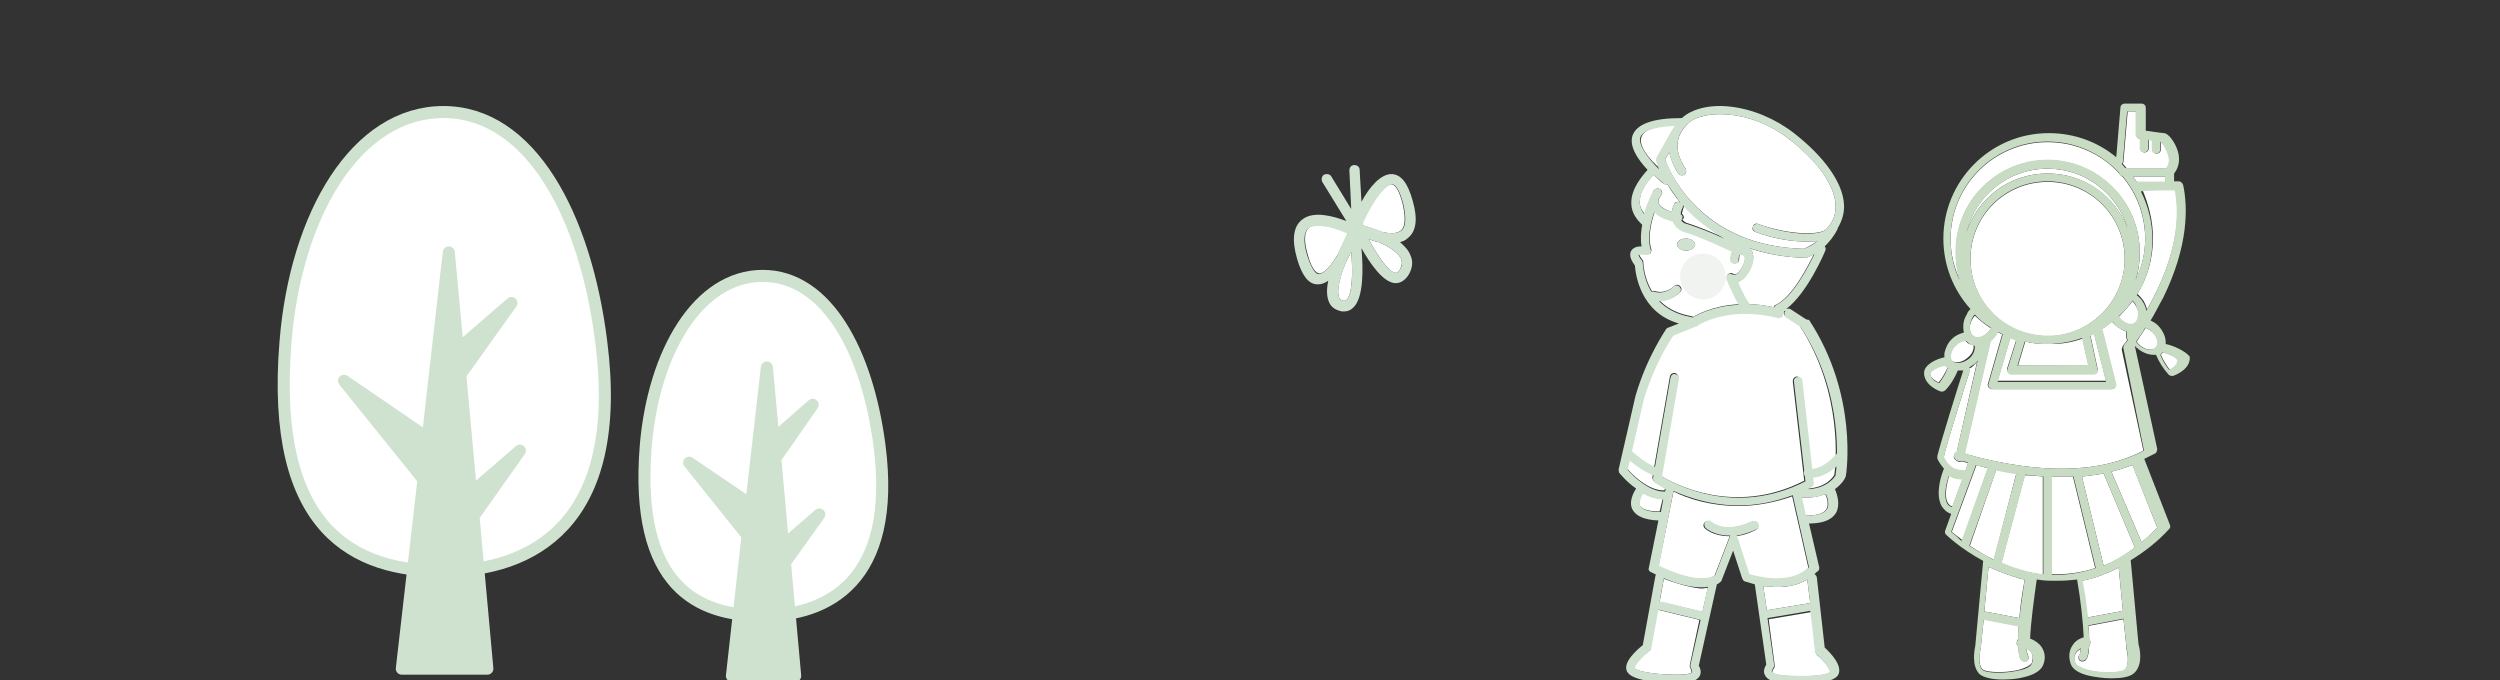 <?xml version="1.0" encoding="utf-8"?>
<!-- Generator: Adobe Illustrator 26.0.2, SVG Export Plug-In . SVG Version: 6.00 Build 0)  -->
<svg version="1.1" id="レイヤー_1" xmlns="http://www.w3.org/2000/svg" xmlns:xlink="http://www.w3.org/1999/xlink" x="0px"
	 y="0px" viewBox="0 0 415 112.9" style="enable-background:new 0 0 415 112.9;" xml:space="preserve">
<rect x="0" y="0" width="415" height="112.9" fill="#333333" stroke="none"/>
<style type="text/css">
	.st0{fill:#FFFFFF;stroke:#CFE2CF;stroke-width:2;stroke-linecap:round;stroke-linejoin:round;stroke-miterlimit:10;}
	.st1{fill:#CFE2CF;stroke:#CFE2CF;stroke-width:2;stroke-linecap:round;stroke-linejoin:round;stroke-miterlimit:10;}
	.st2{fill:#FFFFFF;}
	.st3{fill:#CFE2CF;}
	.st4{fill:#C8DCC4;}
	.st5{fill:#F1F3F1;}
</style>
<path class="st0" d="M99.8,56.7c3.9,30.4-11.7,38.1-26.2,38.1s-28.8-6.5-26.2-38.1c1.7-21,11.7-38.1,26.2-38.1S97.2,35.9,99.8,56.7z
	"/>
<polygon class="st1" points="86.3,74.8 78.2,81.8 76.4,62.2 84.9,50.3 76,58 74.5,41.9 71,72.7 57.1,63.2 70.3,79.6 66.7,111 
	80.9,111 78.6,85.7 "/>
<path class="st0" d="M146,74c2.9,22.5-8.7,28.2-19.4,28.2s-21.3-4.8-19.4-28.2c1.3-15.5,8.7-28.2,19.4-28.2S144,58.5,146,74z"/>
<polygon class="st1" points="136,85.4 130,90.6 128.7,76.1 134.9,67.2 128.4,72.9 127.3,61 124.7,83.8 114.4,76.8 124.1,88.9 
	121.5,112.2 132,112.2 130.3,93.4 "/>
<path class="st2" d="M228.9,40.2c-0.6-0.1-1.2-0.3-1.7-0.5c1.5,2.9,3.5,5.6,4.5,5.6c0.2,0,0.5-0.2,0.7-0.6c0.3-0.6,0.4-1.1,0.2-1.7
	C232.1,41.9,230.5,40.9,228.9,40.2z"/>
<path class="st2" d="M231,30.6L231,30.6c-1,0-3,2.3-4.8,6.3v0.5c0.7,0.2,1.9,0.6,3.2,1.1c1.3,0.3,2.5,0.3,3.1-0.2
	c1-0.8,0.7-2.9,0.3-4.6C232.3,31.8,231.7,30.7,231,30.6z"/>
<path class="st2" d="M218.9,37.4c-0.7,0-1.3,0.1-1.6,0.4c-1,0.8-0.7,2.9-0.2,4.5c0.5,1.9,1.2,3,1.9,3.1c0.8,0,2-1.3,3.1-3.2
	c0.7-1.5,1.4-2.9,1.7-3.6C222.3,38,220.4,37.4,218.9,37.4z"/>
<path class="st2" d="M223.6,43.1c-1.1,2.5-1.8,5.1-1.3,6.3c0.1,0.3,0.3,0.4,0.6,0.5s0.5,0,0.6-0.1c1-0.9,1.1-4.6,0.8-8.1
	C224.1,42.2,223.9,42.7,223.6,43.1z"/>
<path class="st3" d="M234.5,33.3c-0.8-2.9-1.9-4.3-3.4-4.4c-1.9-0.1-3.8,2.2-5.1,4.6l-0.3-5.3c0-0.5-0.4-0.8-0.9-0.8
	s-0.8,0.4-0.8,0.9l0.3,6.4l-3.3-5.4c-0.2-0.4-0.8-0.5-1.2-0.3s-0.5,0.8-0.3,1.2l4,6.5c-2.1-0.8-5.5-1.8-7.4-0.2
	c-1.4,1.1-1.7,3.3-0.8,6.4c0.8,2.8,1.9,4.3,3.4,4.3h0.1c0.6,0,1.1-0.2,1.7-0.6c-0.3,1.3-0.3,2.6,0.1,3.5c0.3,0.8,1,1.3,1.8,1.5
	c0.2,0.1,0.5,0.1,0.7,0.1c0.6,0,1.1-0.2,1.5-0.6c1.8-1.6,1.7-6.6,1.4-9.9c1.4,2.5,3.6,5.7,5.6,5.8h0.1c0.6,0,1.5-0.3,2.2-1.5
	c0.6-1.1,0.7-2.2,0.2-3.2c-0.3-0.8-1-1.5-1.7-2.1c0.4-0.1,0.9-0.3,1.2-0.6C235.1,38.5,235.4,36.4,234.5,33.3z M218.9,45.5
	c-0.6,0-1.3-1.2-1.9-3.1c-0.5-1.6-0.8-3.7,0.2-4.5c0.4-0.3,1-0.4,1.6-0.4c1.5,0,3.4,0.6,4.9,1.3c-0.4,0.7-1.1,2-1.7,3.6
	C220.9,44.2,219.7,45.5,218.9,45.5z M223.5,49.8c-0.1,0.1-0.3,0.2-0.6,0.1c-0.3-0.1-0.5-0.2-0.6-0.5c-0.5-1.2,0.3-3.8,1.3-6.3
	c0.3-0.4,0.5-0.9,0.7-1.3C224.6,45.2,224.5,48.9,223.5,49.8z M232.6,43c0.2,0.5,0.2,1.1-0.2,1.7c-0.2,0.4-0.5,0.6-0.7,0.6
	c-1.1-0.1-3-2.7-4.5-5.6c0.5,0.2,1.1,0.4,1.7,0.5C230.5,40.9,232.1,41.9,232.6,43z M232.6,38.3c-0.7,0.5-1.8,0.5-3.1,0.2
	c-1.3-0.6-2.5-0.9-3.2-1.1v-0.5c1.8-3.9,3.8-6.3,4.8-6.3l0,0c0.6,0,1.3,1.2,1.8,3.1C233.3,35.4,233.6,37.5,232.6,38.3z"/>
<path class="st2" d="M357.4,39.6c0,3.4-1,6.6-2.6,9.2c0.4,0.3,0.7,0.7,1,1.1c0.3,0.5,0.5,1,0.6,1.5c2.9-5.1,6.1-12.7,4.7-20h-5.5
	C356.7,34,357.4,36.7,357.4,39.6z"/>
<path class="st2" d="M354.1,29.3c0.2,0.3,0.4,0.6,0.6,0.9h4.7l0-0.9H354.1z"/>
<path class="st2" d="M359.7,27.9c0.4-0.5,0.5-1,0.4-1.6c-0.1-1.3-1-2.4-1.4-2.8h0l0,1.3c0,0.4-0.3,0.7-0.7,0.7c0,0,0,0,0,0
	c-0.4,0-0.7-0.3-0.7-0.7l0-1.5c-0.2,0-0.4-0.1-0.6-0.1l0,1.4c0,0.4-0.3,0.7-0.7,0.7c0,0,0,0,0,0c-0.4,0-0.7-0.3-0.7-0.7l0-1.6v0
	c0,0-0.1,0-0.1,0c-0.4,0-0.6-0.4-0.6-0.7v-3.8h-1.4l-0.7,8.3c0,0.1-0.1,0.3-0.1,0.4c0.2,0.2,0.4,0.4,0.6,0.7H359.7z"/>
<path class="st2" d="M339.9,26.6c8.4,0,15.3,6.9,15.3,15.3c0,1.6-0.2,3.2-0.7,4.7c1-2.1,1.6-4.5,1.6-6.9c0-3.9-1.4-7.6-3.8-10.4
	c-0.2-0.1-0.4-0.3-0.5-0.5c-2.9-3.2-7.2-5.2-11.9-5.2c-8.9,0-16.1,7.2-16.1,16.1c0,2.5,0.6,4.8,1.6,6.9c-0.5-1.5-0.7-3-0.7-4.7
	C324.6,33.4,331.5,26.6,339.9,26.6z"/>
<path class="st2" d="M322.9,60.6c-1.2,0.2-2.4,0.9-2.5,1.3c-0.1,0.8,0.9,1.3,1.4,1.6c0.6-0.7,1.1-1.6,1.5-2.5
	c-0.1-0.1-0.2-0.1-0.2-0.2C323,60.8,323,60.7,322.9,60.6z"/>
<path class="st2" d="M345.6,79.1l3.6,14.8c1.8-0.7,3.5-1.7,5.2-3l-5.2-12.3C348,78.8,346.8,79,345.6,79.1z"/>
<path class="st2" d="M352.4,101.4l-0.7-7.2c-0.9,0.5-1.8,0.9-2.7,1.2c-0.1,0-0.1,0.1-0.2,0.1h0c-1.1,0.4-2.1,0.7-3.2,0.9
	c0.2,1.6,0.6,3.9,0.9,6.1L352.4,101.4z"/>
<path class="st2" d="M353,107.6l-0.5-4.8l-5.8,1.1c0.1,0.8,0.1,1.5,0.1,2.2c0.1,0.1,0.2,0.3,0.2,0.5c0,0.2-0.1,0.5-0.2,0.6
	c0,1.1-0.2,1.9-0.5,2.3c-0.1,0.2-0.4,0.3-0.6,0.3c-0.1,0-0.3,0-0.4-0.1c-0.3-0.2-0.4-0.7-0.1-1c0.1-0.1,0.1-0.5,0.2-1
	c-0.3,0.2-0.6,0.4-0.8,0.7c-0.3,0.5-0.4,1-0.1,1.7c0.1,0.4,0.7,0.9,2.2,1.2c2.6,0.6,5.5,0.4,6-0.1c0.8-0.7,0.5-2.7,0.3-3.4
	C353,107.7,353,107.6,353,107.6z"/>
<path class="st2" d="M344.1,79.1c-0.6,0-1.2,0-1.9,0c-0.5,0-1.1,0-1.7,0v16.2c2.5,0.1,4.9-0.2,7.3-1L344.1,79.1z"/>
<path class="st2" d="M336.1,78.9l-3.9,14.6c0.8,0.3,1.6,0.6,2.4,0.9c1.5,0.5,3,0.8,4.5,1V79.1C338.2,79,337.2,78.9,336.1,78.9
	C336.1,78.8,336.1,78.8,336.1,78.9z"/>
<path class="st2" d="M336.5,109.7c-0.1,0.1-0.3,0.1-0.4,0.1c-0.2,0-0.4-0.1-0.6-0.3c-0.3-0.4-0.4-1.2-0.5-2.3
	c-0.2-0.1-0.3-0.4-0.2-0.6c0-0.2,0.1-0.4,0.2-0.5c0-0.7,0.1-1.5,0.1-2.2l-5.8-1.1l-0.5,4.8c0,0,0,0.1,0,0.1
	c-0.2,0.6-0.5,2.6,0.3,3.4c0.5,0.5,3.5,0.7,6,0.1c1.4-0.4,2.1-0.9,2.2-1.2c0.2-0.7,0.2-1.2-0.1-1.7c-0.2-0.3-0.5-0.5-0.8-0.7
	c0,0.5,0.1,0.8,0.2,1C336.8,109,336.8,109.5,336.5,109.7z"/>
<path class="st2" d="M359,58.5c0,0.1-0.1,0.1-0.1,0.2c-0.1,0.1-0.2,0.2-0.2,0.2c0.4,0.9,0.9,1.7,1.5,2.5c0.6-0.2,1.5-0.8,1.4-1.6
	C361.4,59.4,360.2,58.7,359,58.5z"/>
<path class="st2" d="M335.2,102.6c0.2-2.4,0.6-4.8,0.9-6.4c-0.7-0.1-1.3-0.3-1.9-0.5c-1.5-0.5-2.8-1-4.1-1.6l-0.7,7.4L335.2,102.6z"
	/>
<path class="st2" d="M356.2,54.4c-0.6,0.9-1.1,1.7-1.5,2.3c0.1,0.2,0.3,0.4,0.5,0.6c0.9,0.8,2.1,1,2.7,0.4c0.6-0.6,0.3-1.8-0.6-2.6
	C356.9,54.8,356.6,54.6,356.2,54.4z"/>
<path class="st2" d="M352.5,57.3c0,0,0.2-0.3,0.6-0.8c-0.2-0.5-0.2-1-0.2-1.5c-0.9-0.3-1.7-0.9-2.3-1.6c-0.6,0.4-1.1,0.9-1.7,1.2
	l2.3,9.1c0.1,0.2,0,0.4-0.1,0.6c-0.1,0.2-0.4,0.3-0.6,0.3h-19.8c-0.2,0-0.4-0.1-0.6-0.3c-0.1-0.2-0.2-0.4-0.1-0.6l2.3-8
	c0-0.1,0.1-0.2,0.1-0.2c-0.3-0.1-0.6-0.3-0.8-0.4c0,0.1,0,0.1-0.1,0.2c-0.3,0.5-0.7,1-1.1,1.3l-4.3,18.7c0.1,0,0.2,0,0.3,0.1
	c12.3,3.4,22.2,3.2,29.4-0.6l-3.6-16.8C352.3,57.7,352.3,57.5,352.5,57.3z"/>
<path class="st2" d="M354.5,50.7c-0.1-0.2-0.3-0.5-0.5-0.7c-0.7,0.9-1.5,1.8-2.3,2.6c0.4,0.6,0.9,1,1.6,1.2c0.3,0.1,0.7,0.1,1-0.1
	c0.2-0.1,0.5-0.4,0.6-0.7C355.1,52.2,355,51.4,354.5,50.7z"/>
<path class="st2" d="M354,77.2c-1.1,0.4-2.3,0.8-3.5,1.1l5,11.7c0.9-0.7,1.7-1.5,2.6-2.4L354,77.2C354,77.2,354,77.2,354,77.2z"/>
<path class="st2" d="M327.6,57.3c-0.2-0.1-0.5-0.1-0.7-0.2c-0.3-0.1-0.5-0.4-0.7-0.6c-0.6,0.1-1.1,0.4-1.6,0.7
	c-0.5,0.4-0.8,1-0.9,1.5c0,0.3-0.1,0.8,0.2,1.1c0.6,0.6,1.8,0.4,2.7-0.4C327.4,58.8,327.7,58,327.6,57.3z"/>
<path class="st2" d="M339.9,28.8c6.1,0,11.2,3.8,13.3,9.1c-1.7-5.7-7-9.9-13.3-9.9c-6.6,0-12.1,4.6-13.5,10.7
	C328.2,32.9,333.6,28.8,339.9,28.8z"/>
<path class="st2" d="M327.1,55.2c0.1,0.3,0.3,0.5,0.6,0.7c0.3,0.2,0.6,0.2,1,0.1c0.7-0.2,1.3-0.7,1.7-1.3c0-0.1,0.1-0.1,0.1-0.2
	c-1-0.6-1.8-1.3-2.7-2.1c-0.1,0.2-0.3,0.4-0.4,0.6C327,53.6,326.9,54.4,327.1,55.2z"/>
<path class="st2" d="M339.9,30.2c-7.1,0-12.8,5.7-12.8,12.8s5.7,12.8,12.8,12.8c0.2,0,0.5,0,0.7,0c6.7-0.4,12.1-6,12.1-12.8
	C352.7,35.9,347,30.2,339.9,30.2z"/>
<path class="st2" d="M340.7,57.1L340.7,57.1c-0.3,0-0.5,0-0.7,0l0,0h0c-0.3,0-0.5,0-0.8,0c-1,0-2.1-0.2-3-0.4l-1.2,4h11.7l-1-4.5
	C344.1,56.8,342.4,57.1,340.7,57.1z"/>
<path class="st2" d="M334.7,56.4c-0.4-0.1-0.7-0.2-1-0.4c0,0,0,0.1,0,0.1l-2.1,7.1h18l-2-7.9c-0.2,0.1-0.4,0.2-0.6,0.3l1.2,5.6
	c0,0.2,0,0.4-0.1,0.6c-0.1,0.2-0.4,0.2-0.6,0.2h-13.6c-0.2,0-0.4-0.1-0.6-0.3c-0.1-0.2-0.2-0.4-0.1-0.6L334.7,56.4z"/>
<path class="st2" d="M325.7,78.1c0.2,0,0.4,0.1,0.5,0.2l0.5-1.4c-0.2-0.1-0.4-0.1-0.6-0.2c-0.2,0-0.3-0.1-0.5-0.1h0
	c-0.2,0.1-0.5,0.1-0.6,0c-0.2-0.1-0.9-0.5-0.6-1.1c0.1-0.2,0.2-0.4,0.4-0.4l3.4-15.1c-0.1,0.2-0.3,0.4-0.5,0.6
	c-0.2,0.2-0.5,0.5-0.9,0.6c0.1,0.2,0.1,0.4,0.1,0.6c0,0.1-3.7,11.5-4.3,14.3C322.9,76.5,323.9,78.2,325.7,78.1z"/>
<path class="st2" d="M330,77.7c-0.6-0.1-1.2-0.3-1.9-0.5l0,0L324,88.3c0.4,0.3,1,0.8,1.8,1.4L330,77.7C330,77.7,330,77.7,330,77.7z"
	/>
<path class="st2" d="M325.8,79.5c0,0-0.1,0-0.1,0c-0.9,0-1.5-0.2-2.1-0.6c-0.4,1.2-0.9,3.4-0.3,4.5c0.2,0.4,0.5,0.6,0.8,0.7
	L325.8,79.5z"/>
<path class="st2" d="M334.7,78.6c-1.1-0.2-2.2-0.4-3.4-0.6c0,0.1,0,0.2,0,0.2L327,90.6c0,0,0,0,0,0c1.1,0.7,2.4,1.6,4,2.3
	L334.7,78.6z"/>
<path class="st4" d="M359.5,57.1c0.1-1-0.4-2.2-1.3-3.1c-0.4-0.4-0.8-0.6-1.2-0.8c0.7-1.1,1.3-2.4,2.1-3.8c4.2-8.6,4.1-15,3.3-18.7
	c-0.1-0.3-0.4-0.6-0.7-0.6h-0.8l0-1.3c0.9-1.1,1.1-2.7,0.4-4.3c-0.3-0.8-1.3-2.4-2.1-2.4c-0.2,0-1.6-0.2-3-0.4v-3.8
	c0-0.4-0.3-0.7-0.7-0.7h-2.8c-0.4,0-0.7,0.3-0.7,0.6l-0.7,8.3c-3-2.5-6.9-4-11.2-4c-9.7,0-17.5,7.9-17.5,17.5
	c0,4.5,1.7,8.6,4.5,11.7c-0.2,0.2-0.5,0.5-0.6,0.9c-0.6,0.9-0.7,1.9-0.5,3c-0.7,0.2-1.4,0.5-1.9,1c-0.7,0.6-1.1,1.5-1.3,2.3
	c0,0.3-0.1,0.6,0,0.8c-1.4,0.3-3.3,1.2-3.4,2.5c-0.1,2.2,2.7,3.2,2.8,3.2c0.1,0,0.1,0,0.2,0c0.2,0,0.4-0.1,0.5-0.2
	c0.9-0.9,1.6-2.1,2.1-3.3c0.1,0,0.2,0,0.4,0c0.1,0,0.3,0,0.5,0c-0.7,2.1-3.8,12.1-4.3,14.2c0,0.1,0,0.3,0,0.4c0,0.1,0.4,0.9,1.1,1.7
	c-0.4,0.9-1.5,4.1-0.4,6.2c0.4,0.6,0.9,1.1,1.6,1.3l-1,2.8c-0.1,0.2,0,0.6,0.2,0.7c0.1,0.1,2.4,2.3,6.1,4.3c0,0,0,0.1,0,0.1l-1.3,14
	c-0.1,0.5-0.7,3.3,0.7,4.7c0.7,0.6,2.2,0.9,3.8,0.9c1.2,0,2.6-0.1,3.6-0.4c1.8-0.4,2.9-1.2,3.2-2.1c0.5-1.3,0.1-2.3-0.3-2.9
	c-0.4-0.6-1.1-1.1-1.9-1.4c0.1-2.5,0.6-6.3,1.1-9.8c0.7,0.1,1.4,0.2,2.2,0.2c0.1,0,0.1,0,0.2,0c0,0,0.1,0,0.1,0c0.4,0,0.9,0,1.3,0
	c1,0,1.9-0.1,2.9-0.2c0.6,3.4,1,7.2,1.1,9.6c-0.8,0.2-1.5,0.7-1.9,1.4c-0.4,0.6-0.7,1.6-0.3,2.9c0.3,1,1.4,1.7,3.2,2.1
	c1,0.2,2.3,0.4,3.6,0.4c1.6,0,3.1-0.2,3.8-0.9c1.5-1.4,0.9-4.1,0.7-4.7l-1.3-14c2.1-1.3,4.3-2.9,6.4-5.2c0.2-0.2,0.2-0.5,0.1-0.7
	l-4.2-10.8c0,0,0-0.1-0.1-0.1c0.6-0.3,1.2-0.6,1.8-0.9c0.3-0.1,0.4-0.5,0.4-0.8l-3.7-17c0,0,0,0,0-0.1c0.1,0.1,0.2,0.3,0.4,0.4
	c0.8,0.7,1.8,1.1,2.7,1.1c0.1,0,0.2,0,0.4,0c0.5,1.2,1.2,2.3,2.1,3.3c0.1,0.1,0.3,0.2,0.5,0.2c0.1,0,0.1,0,0.2,0c0.1,0,3-1,2.8-3.2
	C362.8,58.3,360.9,57.4,359.5,57.1z M321.9,63.6c-0.6-0.2-1.5-0.8-1.4-1.6c0-0.4,1.3-1.1,2.5-1.3c0,0.1,0.1,0.1,0.1,0.2
	c0.1,0.1,0.2,0.2,0.2,0.2C323,62,322.5,62.8,321.9,63.6z M361,31.6c1.4,7.2-1.8,14.9-4.7,20c-0.1-0.5-0.3-1.1-0.6-1.5
	c-0.2-0.4-0.6-0.8-1-1.1c1.7-2.7,2.6-5.8,2.6-9.2c0-2.9-0.7-5.6-1.9-8C355.4,31.6,361,31.6,361,31.6z M354.7,30.2
	c-0.2-0.3-0.4-0.6-0.6-0.9h5.3l0,0.9H354.7z M352.4,26.8l0.7-8.3h1.4v3.8c0,0.4,0.2,0.6,0.6,0.7c0,0,0.1,0,0.1,0v0l0,1.6
	c0,0.4,0.3,0.7,0.7,0.7c0,0,0,0,0,0c0.4,0,0.7-0.3,0.7-0.7l0-1.4c0.2,0,0.4,0.1,0.6,0.1l0,1.5c0,0.4,0.3,0.7,0.7,0.7c0,0,0,0,0,0
	c0.4,0,0.7-0.3,0.7-0.7l0-1.3h0c0.4,0.3,1.2,1.5,1.4,2.8c0.1,0.6-0.1,1.2-0.4,1.6h-6.8c-0.2-0.2-0.4-0.5-0.6-0.7
	C352.4,27.1,352.4,26.9,352.4,26.8z M323.8,39.6c0-8.9,7.2-16.1,16.1-16.1c4.7,0,8.9,2,11.9,5.2c0,0.2,0.2,0.5,0.5,0.5
	c2.4,2.8,3.8,6.4,3.8,10.4c0,2.5-0.6,4.8-1.6,6.9c0.5-1.5,0.7-3,0.7-4.7c0-8.4-6.9-15.3-15.3-15.3c-8.4,0-15.3,6.9-15.3,15.3
	c0,1.6,0.2,3.2,0.7,4.7C324.3,44.5,323.8,42.1,323.8,39.6z M326.4,38.7c1.5-6.1,6.9-10.7,13.5-10.7c6.3,0,11.6,4.2,13.3,9.9
	c-2.1-5.4-7.2-9.1-13.3-9.1C333.6,28.8,328.2,32.9,326.4,38.7z M333.3,61.9c0.1,0.2,0.4,0.3,0.6,0.3h13.6c0.2,0,0.4-0.1,0.6-0.2
	c0.1-0.1,0.2-0.4,0.1-0.6l-1.2-5.6c0.2-0.1,0.4-0.2,0.6-0.3l2,7.9h-18l2.1-7.1c0,0,0-0.1,0-0.1c0.3,0.1,0.7,0.2,1,0.4l-1.5,4.8
	C333.2,61.4,333.2,61.7,333.3,61.9z M334.9,60.7l1.2-4c1,0.2,2,0.4,3,0.4c0.2,0,0.5,0,0.8,0h0l0,0c0.2,0,0.5,0,0.7,0c0,0,0,0,0,0
	c1.7-0.1,3.4-0.4,5-1l1,4.5L334.9,60.7L334.9,60.7z M340.6,55.7c-0.2,0-0.5,0-0.7,0c-7.1,0-12.8-5.7-12.8-12.8s5.7-12.8,12.8-12.8
	s12.8,5.8,12.8,12.8C352.7,49.8,347.3,55.4,340.6,55.7z M330.5,54.4c-0.1,0-0.1,0.1-0.1,0.2c-0.4,0.7-1,1.1-1.7,1.3
	c-0.4,0.1-0.7,0.1-1-0.1c-0.3-0.2-0.5-0.4-0.6-0.7c-0.2-0.7-0.1-1.6,0.3-2.3c0.1-0.2,0.2-0.4,0.4-0.6
	C328.6,53.1,329.5,53.8,330.5,54.4z M324.1,59.9c-0.3-0.4-0.3-0.9-0.2-1.1c0.1-0.5,0.4-1.1,0.9-1.5c0.4-0.4,1-0.7,1.6-0.7
	c0.2,0.2,0.4,0.4,0.7,0.6c0.2,0.1,0.4,0.2,0.7,0.2c0.1,0.6-0.2,1.5-0.9,2.1C325.9,60.3,324.7,60.5,324.1,59.9z M327,61.6
	c0.1-0.2,0-0.4-0.1-0.6c0.3-0.2,0.6-0.4,0.9-0.6c0.2-0.2,0.4-0.4,0.5-0.6L324.8,75c-0.2,0-0.3,0.2-0.4,0.4c-0.2,0.6,0.3,1,0.6,1.1
	c0.2,0.1,0.4,0.1,0.6,0h0c0.1,0,0.3,0.1,0.5,0.1c0.2,0.1,0.4,0.1,0.6,0.2l-0.5,1.4c-0.1-0.1-0.3-0.2-0.5-0.2c-1.8,0.1-2.8-1.6-3-2.2
	C323.3,73.2,326.9,61.7,327,61.6z M323.2,83.5c-0.6-1.2-0.1-3.3,0.3-4.5c0.6,0.4,1.3,0.6,2.1,0.6c0,0,0.1,0,0.1,0l-1.7,4.6
	C323.6,84,323.3,83.8,323.2,83.5z M323.9,88.3l4.1-11.1l0,0c0.6,0.2,1.3,0.3,1.9,0.5c0,0,0,0,0,0.1l-4.3,12
	C324.9,89.1,324.3,88.6,323.9,88.3z M326.9,90.6L326.9,90.6l4.4-12.3c0-0.1,0-0.2,0-0.2c1.1,0.2,2.3,0.5,3.4,0.6l-3.8,14.2
	C329.4,92.1,328,91.3,326.9,90.6z M334.2,95.7c0.6,0.2,1.3,0.4,1.9,0.5c-0.2,1.5-0.6,4-0.9,6.4l-5.8-1.1l0.7-7.4
	C331.4,94.7,332.7,95.2,334.2,95.7z M336.6,108.7c-0.1-0.1-0.2-0.5-0.2-1c0.3,0.2,0.6,0.4,0.8,0.7c0.3,0.5,0.4,1,0.1,1.7
	c-0.1,0.4-0.7,0.9-2.2,1.2c-2.6,0.6-5.5,0.4-6-0.1c-0.8-0.7-0.5-2.7-0.3-3.4c0,0,0-0.1,0-0.1l0.5-4.8l5.8,1.1
	c-0.1,0.8-0.1,1.5-0.1,2.2c-0.1,0.1-0.2,0.3-0.2,0.5c0,0.2,0.1,0.5,0.2,0.6c0,1.1,0.2,1.9,0.5,2.3c0.1,0.2,0.4,0.3,0.6,0.3
	c0.1,0,0.3,0,0.4-0.1C336.8,109.5,336.8,109,336.6,108.7z M339.2,95.3c-1.5-0.1-3-0.5-4.5-1c-0.9-0.2-1.7-0.6-2.4-0.9l3.9-14.6v0
	c1,0.1,2.1,0.2,3,0.3L339.2,95.3L339.2,95.3z M340.6,95.4V79.1c0.6,0,1.1,0,1.7,0c0.6,0,1.3,0,1.9,0l3.7,15.2
	C345.5,95.1,343.1,95.5,340.6,95.4z M348.8,95.5L348.8,95.5c0.1,0,0.2,0,0.2-0.1c0.9-0.3,1.8-0.7,2.7-1.2l0.7,7.2l-5.8,1.1
	c-0.2-2.3-0.6-4.6-0.9-6.1C346.7,96.2,347.8,95.9,348.8,95.5z M352.7,111.1c-0.5,0.5-3.5,0.7-6,0.1c-1.4-0.4-2.1-0.9-2.2-1.2
	c-0.2-0.7-0.2-1.2,0.1-1.7c0.2-0.3,0.5-0.5,0.8-0.7c0,0.5-0.1,0.8-0.2,1c-0.2,0.3-0.2,0.7,0.1,1c0.1,0.1,0.3,0.1,0.4,0.1
	c0.2,0,0.4-0.1,0.6-0.3c0.3-0.4,0.4-1.2,0.5-2.3c0.2-0.1,0.3-0.4,0.2-0.6c0-0.2-0.1-0.4-0.2-0.5c0-0.7-0.1-1.5-0.1-2.2l5.8-1.1
	l0.5,4.8c0,0,0,0.1,0,0.1C353.2,108.3,353.5,110.3,352.7,111.1z M349.2,93.9l-3.6-14.8c1.2-0.1,2.4-0.3,3.6-0.5l5.2,12.3
	C352.7,92.1,351,93.1,349.2,93.9z M358.1,87.6c-0.9,0.9-1.7,1.6-2.6,2.4l-5-11.7c1.2-0.3,2.4-0.7,3.5-1.1c0,0,0,0.1,0,0.1
	L358.1,87.6z M355.9,74.8c-7.3,3.8-17.2,4-29.4,0.6c-0.1,0-0.2-0.1-0.3-0.1l4.3-18.7c0.5-0.4,0.9-0.8,1.1-1.3c0-0.1,0-0.1,0.1-0.2
	c0.3,0.1,0.5,0.3,0.8,0.4c-0.1,0.1-0.1,0.1-0.1,0.2l-2.3,8c-0.1,0.2,0,0.5,0.1,0.6c0.1,0.2,0.4,0.3,0.6,0.3h19.8
	c0.2,0,0.4-0.1,0.6-0.3c0.1-0.2,0.2-0.4,0.1-0.6l-2.3-9.1c0.6-0.4,1.2-0.8,1.7-1.2c0.5,0.8,1.3,1.3,2.3,1.6c0,0.5,0,1,0.2,1.5
	c-0.4,0.5-0.6,0.7-0.6,0.8c-0.1,0.2-0.2,0.4-0.1,0.6L355.9,74.8z M354.3,53.6c-0.3,0.2-0.7,0.2-1,0.1c-0.6-0.2-1.2-0.6-1.6-1.2
	c0.9-0.8,1.6-1.6,2.3-2.6c0.2,0.2,0.4,0.4,0.5,0.7c0.4,0.7,0.5,1.5,0.3,2.2C354.7,53.2,354.5,53.5,354.3,53.6z M357.8,57.7
	c-0.6,0.6-1.8,0.4-2.7-0.4c-0.2-0.2-0.4-0.4-0.5-0.6c0.4-0.6,1-1.3,1.5-2.3c0.4,0.1,0.7,0.3,1,0.6C358.1,55.9,358.4,57.1,357.8,57.7
	z M360.1,61.4c-0.6-0.7-1.1-1.6-1.5-2.5c0.1-0.1,0.2-0.1,0.2-0.2c0,0,0.1-0.1,0.1-0.2c1.2,0.2,2.4,0.9,2.5,1.3
	C361.5,60.5,360.6,61.1,360.1,61.4z"/>
<g>
	<path class="st2" d="M274.5,31.7c0.1-0.3,0.5-0.4,0.7-0.4c0.2,0,0.4,0.1,0.5,0.2c0.3,0.3,0.3,0.7,0,1c0,0-0.5,0.6-0.4,1.2
		c0.2,0.5,1,1.1,2.2,1.5c0.1-0.7,0.4-1.2,0.4-1.3c0.2-0.4,0.6-0.5,1-0.3l0,0c-0.9-1.1-1.6-2.1-2.1-3c-0.1,0-0.1,0-0.2,0
		c-0.1,0-0.3,0-0.4-0.1c-0.2-0.1-0.9-0.7-1.7-1.5c-0.8,0.8-2.4,2.7-2.3,4.6c0,0.7,0.3,1.3,0.8,1.9C273.6,33.4,274.5,31.8,274.5,31.7
		z"/>
	<path class="st2" d="M281,52.6l0.1,0c0.5-0.3,3.2-1.9,7.6-2.1c-0.7-1.2-1.6-3.2-2-4.2c-0.1-0.4,0-0.8,0.4-0.9
		c0.2-0.1,0.5-0.1,0.7,0.1c0.1,0,0.2,0,0.3,0l0,0c0.4,0,1.2-1,1.5-2.1c0.1-0.3,0.2-0.9-0.2-1.1c-0.3-0.1-0.5-0.1-0.5-0.1
		c-0.1,0.1-0.2,0.5-0.2,0.8c0,0.4-0.3,0.7-0.7,0.7l0,0c-0.4,0-0.7-0.3-0.7-0.7c0-0.1,0-0.7,0.3-1.3c-1.7-0.8-5.5-2.6-7.7-3.2
		c-1-0.3-1.7-0.8-2-1.6c0-0.1,0-0.1-0.1-0.2c-1.5-0.4-2.5-0.9-3.1-1.6c-0.6,1.8-1.2,4.3-0.6,6.2c0.1,0.2,0,0.5-0.1,0.7
		s-0.4,0.2-0.7,0.2c-0.4-0.1-1-0.1-1.2,0c0,0.1,0.2,0.5,0.6,1c0.1,0.1,0.1,0.3,0.1,0.4c0,0.2,0.1,2.5,1.4,4.7c0.1,0,0.3,0,0.5,0
		c1.7,0.6,3.1-0.7,3.2-0.8c0.3-0.3,0.7-0.3,1,0c0.3,0.3,0.3,0.7,0,1c-0.1,0.1-1.4,1.4-3.3,1.4c0,0-0.1,0-0.1,0
		c1.2,1.2,2.9,2.2,5.4,2.6C280.9,52.5,281,52.6,281,52.6z M278.4,40.6c0-0.6,0.7-1,1.5-1s1.5,0.5,1.5,1s-0.7,1-1.5,1
		S278.4,41.1,278.4,40.6z"/>
	<path class="st2" d="M274,107.7c0,0.2-0.1,0.3-0.3,0.4c-1.5,1.1-2.5,2.5-2.4,2.8c0.3,0.5,3.2,1.1,7,1.1c2.1,0,2.5-0.3,2.5-0.4
		c0,0,0-0.2-0.2-0.7c-0.1-0.1-0.1-0.3-0.1-0.5l1.6-7.5l-7-1.7L274,107.7z"/>
	<path class="st2" d="M276,82.8c-1.1,0-2.3-0.4-3.3-1c-0.3,0.5-0.8,1.5-0.5,2.1c0.2,0.4,0.9,1,3.3,1L276,82.8z"/>
	<path class="st2" d="M279.3,36.5c0.2,0.2,0.5,0.5,1,0.6c1.6,0.5,4.2,1.6,6.1,2.4c-2.8-1.5-4.9-3.3-6.4-5c-0.2-0.2-0.4-0.4-0.5-0.6
		c0.1,0.2,0,0.4,0,0.5c-0.1,0.2-0.2,0.6-0.3,1.1c0.2,0.1,0.4,0.5,0.3,0.7C279.3,36.4,279.3,36.4,279.3,36.5z"/>
	<path class="st2" d="M299.6,42.8L299.6,42.8c-3.5-0.1-6.6-0.7-9.2-1.6c0.6,0.5,0.8,1.3,0.5,2.4c-0.3,1.2-1.3,2.9-2.5,3.2
		c0.7,1.7,1.6,3.3,1.9,3.6c0,0,0,0,0.1,0.1c1.2,0,2.6,0.2,4,0.5c0.1-0.2,0.2-0.4,0.4-0.4c2.7-1.3,5.2-6.2,6.3-8.4
		c-0.8,0.5-1.4,0.6-1.4,0.6C299.7,42.8,299.7,42.8,299.6,42.8z"/>
	<path class="st2" d="M279.6,29c-0.3,0.2-0.8,0.1-1-0.2c-0.8-1.2-1.2-2.3-1.5-3.5l-0.7,1.2c0.3,0.9,1.6,4,4.5,7.1
		c4.6,4.9,10.8,7.5,18.5,7.7c0.3-0.1,1.2-0.5,2.3-1.3c-0.6,0.1-1.2,0.1-1.9,0.1c-2.4,0-5.5-0.5-8.4-1.6c-0.4-0.1-0.6-0.5-0.4-0.9
		c0.1-0.4,0.5-0.6,0.9-0.4c5.4,1.9,10.2,1.8,11.2,0.9c1.2-1.2,1.7-2.6,1.6-4.2c-0.2-3.2-3-7.2-7.7-10.8c-6.5-5.1-14.4-4.9-16.8-2.6
		c-2.2,2.2-2.3,4.6-0.4,7.5C280,28.4,279.9,28.8,279.6,29z"/>
	<path class="st2" d="M275.6,28c-0.4-0.8-0.5-1.3-0.5-1.4c-0.1-0.2,0-0.4,0.1-0.6l2.6-4.6l0,0c0.1-0.2,0.2-0.4,0.4-0.6
		c-4.4,0.1-5.5,1.2-5.7,1.9C271.9,24.1,273.7,26.4,275.6,28z"/>
	<path class="st2" d="M288.6,84c-4.6,0-8.4-1.2-10.8-2.4L275.3,94c2.2,1.1,7,3,9.3,1.6l2.5-6.5c0,0,0,0,0-0.1c-0.1,0-0.1,0-0.2,0
		c-2.5,0-3.8-1.2-3.9-1.3c-0.3-0.3-0.3-0.7,0-1c0.3-0.3,0.7-0.3,1,0c0.1,0.1,2.3,2,6.8-0.1c0.4-0.2,0.8,0,1,0.4c0.2,0.4,0,0.8-0.4,1
		c-1.2,0.6-2.2,0.9-3.2,1c0,0.1,0.1,0.1,0.1,0.2l2,6.2c1.3,0.4,6.7,1.9,9.9-1.1l-2.7-11.9C294.4,83.5,291.3,84,288.6,84z"/>
	<path class="st2" d="M299,82.6l0.7,3c1.9,0,3.1-0.4,3.5-1.1s0.1-1.8-0.2-2.5C302,82.4,300.7,82.7,299,82.6z"/>
	<path class="st2" d="M276.2,96.1l-0.7,3.8l7.1,1.7l0.9-4c-0.4,0-0.7,0.1-1.1,0.1C280.2,97.5,277.9,96.7,276.2,96.1z"/>
	<path class="st2" d="M296.4,52.5c-0.3-0.2-0.4-0.6-0.2-1c0,0,0-0.1,0.1-0.1c-0.1,0.1-0.2,0.2-0.4,0.2c0.1,0.1,0.1,0.3,0,0.5
		c-0.1,0.4-0.5,0.6-0.9,0.5c-8.2-2.1-13.2,1.2-13.2,1.2c0,0-0.1,0-0.1,0.1l-4,1.6c-0.6,0.9-3.2,4.9-4.9,10.5l-2.7,11.8
		c0.8,0.9,3.5,3.7,6.2,3.6l0.1-0.4c-1.1-0.6-1.8-1-1.8-1.1c-0.2-0.1-0.3-0.4-0.3-0.7l2.9-16.7c0.1-0.4,0.4-0.6,0.8-0.6
		c0.4,0.1,0.6,0.4,0.6,0.8L275.7,79c2,1.2,12.1,6.8,23.8,0.8l-1.9-16.5c0-0.4,0.2-0.7,0.6-0.8c0.4,0,0.7,0.2,0.8,0.6l1.9,17
		c0,0.3-0.1,0.6-0.4,0.7c-0.2,0.1-0.4,0.2-0.6,0.3c3.2-0.1,4.4-1.9,4.6-2.3c0.2-1.3,1.6-13.4-5.8-24.8L296.4,52.5z"/>
	<path class="st2" d="M300,96.2c-1.6,1-3.7,1.4-6.1,1.2c-0.4,0-0.8-0.1-1.2-0.1l0.6,4l7.2-1.2L300,96.2L300,96.2z"/>
	<path class="st2" d="M294.6,110.4c0,0.2,0,0.4-0.1,0.5c-0.3,0.4-0.3,0.6-0.3,0.7c0,0.1,0.4,0.5,2.5,0.6c3.8,0.2,6.7-0.1,7.1-0.6
		c0.2-0.2-0.7-1.7-2.2-2.9c-0.1-0.1-0.2-0.3-0.2-0.5l-0.7-6.6l-7.1,1.2L294.6,110.4z"/>
	<ellipse class="st3" cx="279.9" cy="40.6" rx="1.5" ry="1"/>
	<circle class="st5" cx="282.7" cy="45.9" r="3.8"/>
	<path class="st3" d="M299.8,53l-2.6-1.7c-0.2-0.1-0.5-0.1-0.7,0c3.5-2.6,6.4-9.4,6.5-9.7c0.1-0.2,0.1-0.5-0.1-0.7
		c0.7-0.7,1.5-1.6,2.1-2.8c0-0.1,0.1-0.2,0.1-0.3c0.7-1.2,1.1-2.5,1-3.9c-0.2-3.6-3.3-7.9-8.3-11.8c-3.1-2.4-6.9-4-10.6-4.4
		c-3.4-0.4-6.4,0.4-8,1.9l0,0c0,0,0,0,0,0c-4.9,0-7.5,1-8.2,2.9c-0.6,1.8,0.9,4,2.5,5.7c-0.9,1-2.8,3.2-2.7,5.6
		c0,1.3,0.7,2.5,1.8,3.5c-0.2,1.2-0.3,2.4-0.1,3.6l0,0c-0.6,0-1.3,0.1-1.7,0.7c-0.5,0.8,0.1,1.8,0.6,2.5c0.1,1.4,0.9,7.8,7.3,9.6
		l-1.8,0.7c-0.1,0-0.2,0.1-0.3,0.2c-0.1,0.2-3.2,4.6-5.1,11.1v0l-2.8,12.2c0,0.2,0,0.4,0.1,0.6c0.1,0.1,1.2,1.5,2.8,2.6
		c-0.4,0.6-1.3,2.2-0.6,3.5c0.6,1.1,2,1.7,4.3,1.8l-1.6,7.9c-0.1,0.3,0.1,0.6,0.4,0.7c0.1,0,0.4,0.2,0.8,0.4c0,0.1-0.1,0.1-0.1,0.2
		l-2.1,11.5c-1,0.8-3.4,2.9-2.6,4.4c0.9,1.6,5.5,1.8,8.2,1.9c0.1,0,0.2,0,0.3,0c1.5,0,2.9-0.2,3.5-1.1c0.3-0.5,0.3-1.1-0.1-1.8
		L285,97c0,0,0,0,0,0c0.2-0.1,0.4-0.2,0.6-0.4c0.1-0.1,0.2-0.2,0.2-0.3l1.9-4.9l1.5,4.6c0.1,0.2,0.2,0.4,0.4,0.5
		c0,0,0.7,0.2,1.7,0.5l1.9,13.3c-0.4,0.7-0.5,1.3-0.2,1.8c0.5,1,2.1,1.3,3.7,1.3c0.7,0,1.5,0.1,2.4,0.1c2.5,0,5.2-0.3,6-1.4
		c0.9-1.5-1.2-3.7-2.2-4.6l-1.3-11.6c0-0.2-0.2-0.5-0.4-0.6c0.2-0.2,0.4-0.4,0.6-0.5c0.2-0.2,0.2-0.4,0.2-0.6l-1.7-7.3
		c2.3,0,3.8-0.6,4.5-1.8c0.7-1.3,0.2-3-0.2-3.9c1.2-0.9,1.7-1.8,1.7-1.9c0-0.1,0-0.1,0.1-0.2c0.1-0.5,2.1-13.5-6.1-26
		C300,53.1,299.9,53,299.8,53z M294.9,50.6c-0.2,0.1-0.3,0.2-0.4,0.4c-1.5-0.3-2.8-0.5-4-0.5c0,0,0,0-0.1-0.1
		c-0.3-0.3-1.2-1.9-1.9-3.6c1.2-0.3,2.2-1.9,2.5-3.2c0.2-1,0-1.9-0.5-2.4c2.6,0.9,5.6,1.5,9.1,1.6c0,0,0,0,0,0c0.1,0,0.1,0,0.2,0
		c0.1,0,0.6-0.2,1.4-0.6C300.1,44.4,297.6,49.3,294.9,50.6z M280.2,20.5c2.4-2.3,10.2-2.5,16.8,2.6c4.7,3.7,7.5,7.6,7.7,10.8
		c0.1,1.6-0.4,3-1.6,4.2c-1,1-5.8,1.1-11.2-0.9c-0.4-0.1-0.8,0.1-0.9,0.4c-0.1,0.4,0.1,0.8,0.4,0.9c3,1.1,6,1.6,8.4,1.6
		c0.7,0,1.3,0,1.9-0.1c-1,0.9-2,1.2-2.3,1.3c-7.7-0.2-14-2.8-18.5-7.7c-2.9-3.1-4.1-6.2-4.5-7.1l0.7-1.2c0.2,1.1,0.7,2.3,1.5,3.5
		c0.2,0.3,0.6,0.4,1,0.2c0.3-0.2,0.4-0.6,0.2-1C277.9,25.1,278,22.6,280.2,20.5z M279,35.6c0-0.5,0.2-0.9,0.3-1.1
		c0.1-0.2,0.1-0.4,0-0.5c0.2,0.2,0.4,0.4,0.5,0.6c1.5,1.6,3.7,3.4,6.4,5c-1.9-0.9-4.5-1.9-6.1-2.4c-0.5-0.1-0.8-0.3-1-0.6
		c0-0.1,0.1-0.1,0.1-0.2C279.4,36,279.3,35.7,279,35.6z M272.3,22.8c0.2-0.7,1.3-1.7,5.7-1.9c-0.1,0.2-0.2,0.4-0.4,0.6l0,0l-2.6,4.6
		c-0.1,0.2-0.1,0.4-0.1,0.6c0,0.1,0.2,0.6,0.5,1.4C273.7,26.4,271.9,24.1,272.3,22.8z M272.2,33.6c0-1.9,1.6-3.8,2.3-4.6
		c0.8,0.7,1.5,1.3,1.7,1.5c0.1,0.1,0.3,0.1,0.4,0.1c0.1,0,0.1,0,0.2,0c0.6,0.9,1.3,1.9,2.1,3l0,0c-0.4-0.2-0.8,0-1,0.3
		c0,0.1-0.3,0.6-0.4,1.3c-1.2-0.4-2-0.9-2.2-1.5s0.4-1.2,0.4-1.2c0.3-0.3,0.2-0.7,0-1c-0.1-0.1-0.3-0.2-0.5-0.2
		c-0.3,0-0.6,0.1-0.7,0.4c-0.1,0.1-1,1.7-1.6,3.8C272.5,35,272.2,34.3,272.2,33.6z M275.4,50c0,0,0.1,0,0.1,0c1.9,0,3.2-1.3,3.3-1.4
		c0.3-0.3,0.3-0.7,0-1c-0.3-0.3-0.7-0.3-1,0c-0.1,0.1-1.5,1.4-3.2,0.8c-0.1,0-0.3,0-0.5,0c-1.3-2.2-1.4-4.6-1.4-4.7
		c0-0.2-0.1-0.3-0.1-0.4c-0.5-0.6-0.6-0.9-0.6-1c0.2-0.1,0.7,0,1.2,0c0.2,0.1,0.5,0,0.7-0.2c0.2-0.2,0.2-0.5,0.1-0.7
		c-0.6-2,0-4.4,0.6-6.2c0.6,0.7,1.6,1.2,3.1,1.6c0,0.1,0,0.1,0.1,0.2c0.4,0.8,1,1.3,2,1.6c2.1,0.6,6,2.4,7.7,3.2
		c-0.3,0.6-0.3,1.2-0.3,1.3c0,0.4,0.3,0.7,0.7,0.7l0,0c0.4,0,0.7-0.3,0.7-0.7c0-0.3,0.1-0.7,0.2-0.8c0.1,0,0.2,0,0.5,0.1
		c0.4,0.2,0.3,0.8,0.2,1.1c-0.3,1.2-1.1,2.1-1.5,2.1l0,0c-0.1,0-0.2,0-0.3,0c-0.2-0.1-0.5-0.2-0.7-0.1c-0.4,0.1-0.5,0.6-0.4,0.9
		c0.4,1,1.3,2.9,2,4.2c-4.4,0.2-7.1,1.8-7.6,2.1l-0.1,0c-0.1-0.1-0.2-0.1-0.3-0.1C278.3,52.2,276.6,51.2,275.4,50z M272.3,84
		c-0.3-0.6,0.2-1.7,0.5-2.1c1,0.6,2.1,1,3.3,1l-0.4,2.1C273.2,85,272.5,84.4,272.3,84z M280.6,110.4c0,0.2,0,0.4,0.1,0.5
		c0.2,0.4,0.2,0.6,0.2,0.7c-0.1,0.1-0.4,0.4-2.5,0.4c-3.8,0-6.7-0.6-7-1.1c-0.1-0.3,0.9-1.6,2.4-2.8c0.1-0.1,0.2-0.2,0.3-0.4
		l1.2-6.5l7,1.7L280.6,110.4z M282.6,101.5l-7.1-1.7l0.7-3.8c1.7,0.7,4,1.5,6.2,1.5c0.4,0,0.7,0,1.1-0.1L282.6,101.5z M301.3,108.1
		c0,0.2,0.1,0.4,0.2,0.5c1.5,1.2,2.3,2.7,2.2,2.9c-0.3,0.5-3.3,0.9-7.1,0.6c-2.1-0.1-2.4-0.5-2.5-0.6c0,0,0-0.2,0.3-0.7
		c0.1-0.1,0.1-0.3,0.1-0.5l-1.1-7.7l7.1-1.2L301.3,108.1z M293.3,101.3l-0.6-4c0.4,0.1,0.8,0.1,1.2,0.1c2.4,0.2,4.5-0.2,6.1-1.2l0,0
		l0.5,3.9L293.3,101.3z M300.3,94.2c-3.2,2.9-8.5,1.5-9.9,1.1l-2-6.2c0-0.1-0.1-0.1-0.1-0.2c0.9-0.1,2-0.5,3.2-1
		c0.4-0.2,0.5-0.6,0.4-1c-0.2-0.4-0.6-0.5-1-0.4c-4.5,2.1-6.7,0.2-6.8,0.1c-0.3-0.3-0.7-0.2-1,0c-0.3,0.3-0.2,0.7,0,1
		c0.1,0.1,1.4,1.3,3.9,1.3c0.1,0,0.1,0,0.2,0c0,0,0,0,0,0.1l-2.5,6.5c-2.3,1.4-7.1-0.5-9.3-1.6l2.4-12.4c2.5,1.1,6.3,2.4,10.8,2.4
		c2.8,0,5.8-0.5,9-1.7L300.3,94.2z M303.3,84.5c-0.4,0.7-1.7,1.1-3.5,1.1l-0.7-3c1.7,0.1,3-0.2,4-0.6
		C303.4,82.7,303.7,83.8,303.3,84.5z M304.7,78.9c-0.2,0.4-1.5,2.2-4.6,2.3c0.2-0.1,0.4-0.2,0.6-0.3c0.2-0.1,0.4-0.4,0.4-0.7
		l-1.9-17c0-0.4-0.4-0.7-0.8-0.6c-0.4,0-0.7,0.4-0.6,0.8l1.9,16.5c-11.7,6-21.8,0.4-23.8-0.8l2.8-16.2c0.1-0.4-0.2-0.7-0.6-0.8
		c-0.4-0.1-0.7,0.2-0.8,0.6l-2.9,16.7c0,0.3,0.1,0.5,0.3,0.7c0,0,0.7,0.5,1.8,1.1l-0.1,0.4c-2.7,0.1-5.4-2.7-6.2-3.6l2.7-11.8
		c1.7-5.6,4.3-9.7,4.9-10.5l4-1.6c0,0,0.1,0,0.1-0.1c0,0,5-3.3,13.2-1.2c0.4,0.1,0.8-0.1,0.9-0.5c0-0.2,0-0.3,0-0.5
		c0.1-0.1,0.2-0.2,0.4-0.2c0,0-0.1,0.1-0.1,0.1c-0.2,0.3-0.1,0.8,0.2,1l2.4,1.6C306.3,65.5,304.9,77.6,304.7,78.9z"/>
</g>
<g>
	<path class="st3" d="M275,79c-0.1,0-0.1,0-0.2,0c-2.2-0.6-4.8-3-4.9-3.1c-0.3-0.3-0.3-0.7,0-1c0.2-0.3,0.7-0.3,1,0
		c0,0,2.4,2.2,4.3,2.8c0.4,0.1,0.6,0.5,0.5,0.9C275.6,78.8,275.3,79,275,79z"/>
</g>
<g>
	<path class="st3" d="M300.7,79.3c-0.2,0-0.5,0-0.7-0.1c-0.4-0.1-0.6-0.4-0.6-0.8c0.1-0.4,0.4-0.6,0.8-0.6c2.4,0.4,4.8-2.6,4.8-2.6
		c0.2-0.3,0.7-0.4,1-0.1s0.4,0.7,0.1,1C306.1,76.3,303.6,79.3,300.7,79.3z"/>
</g>
</svg>
